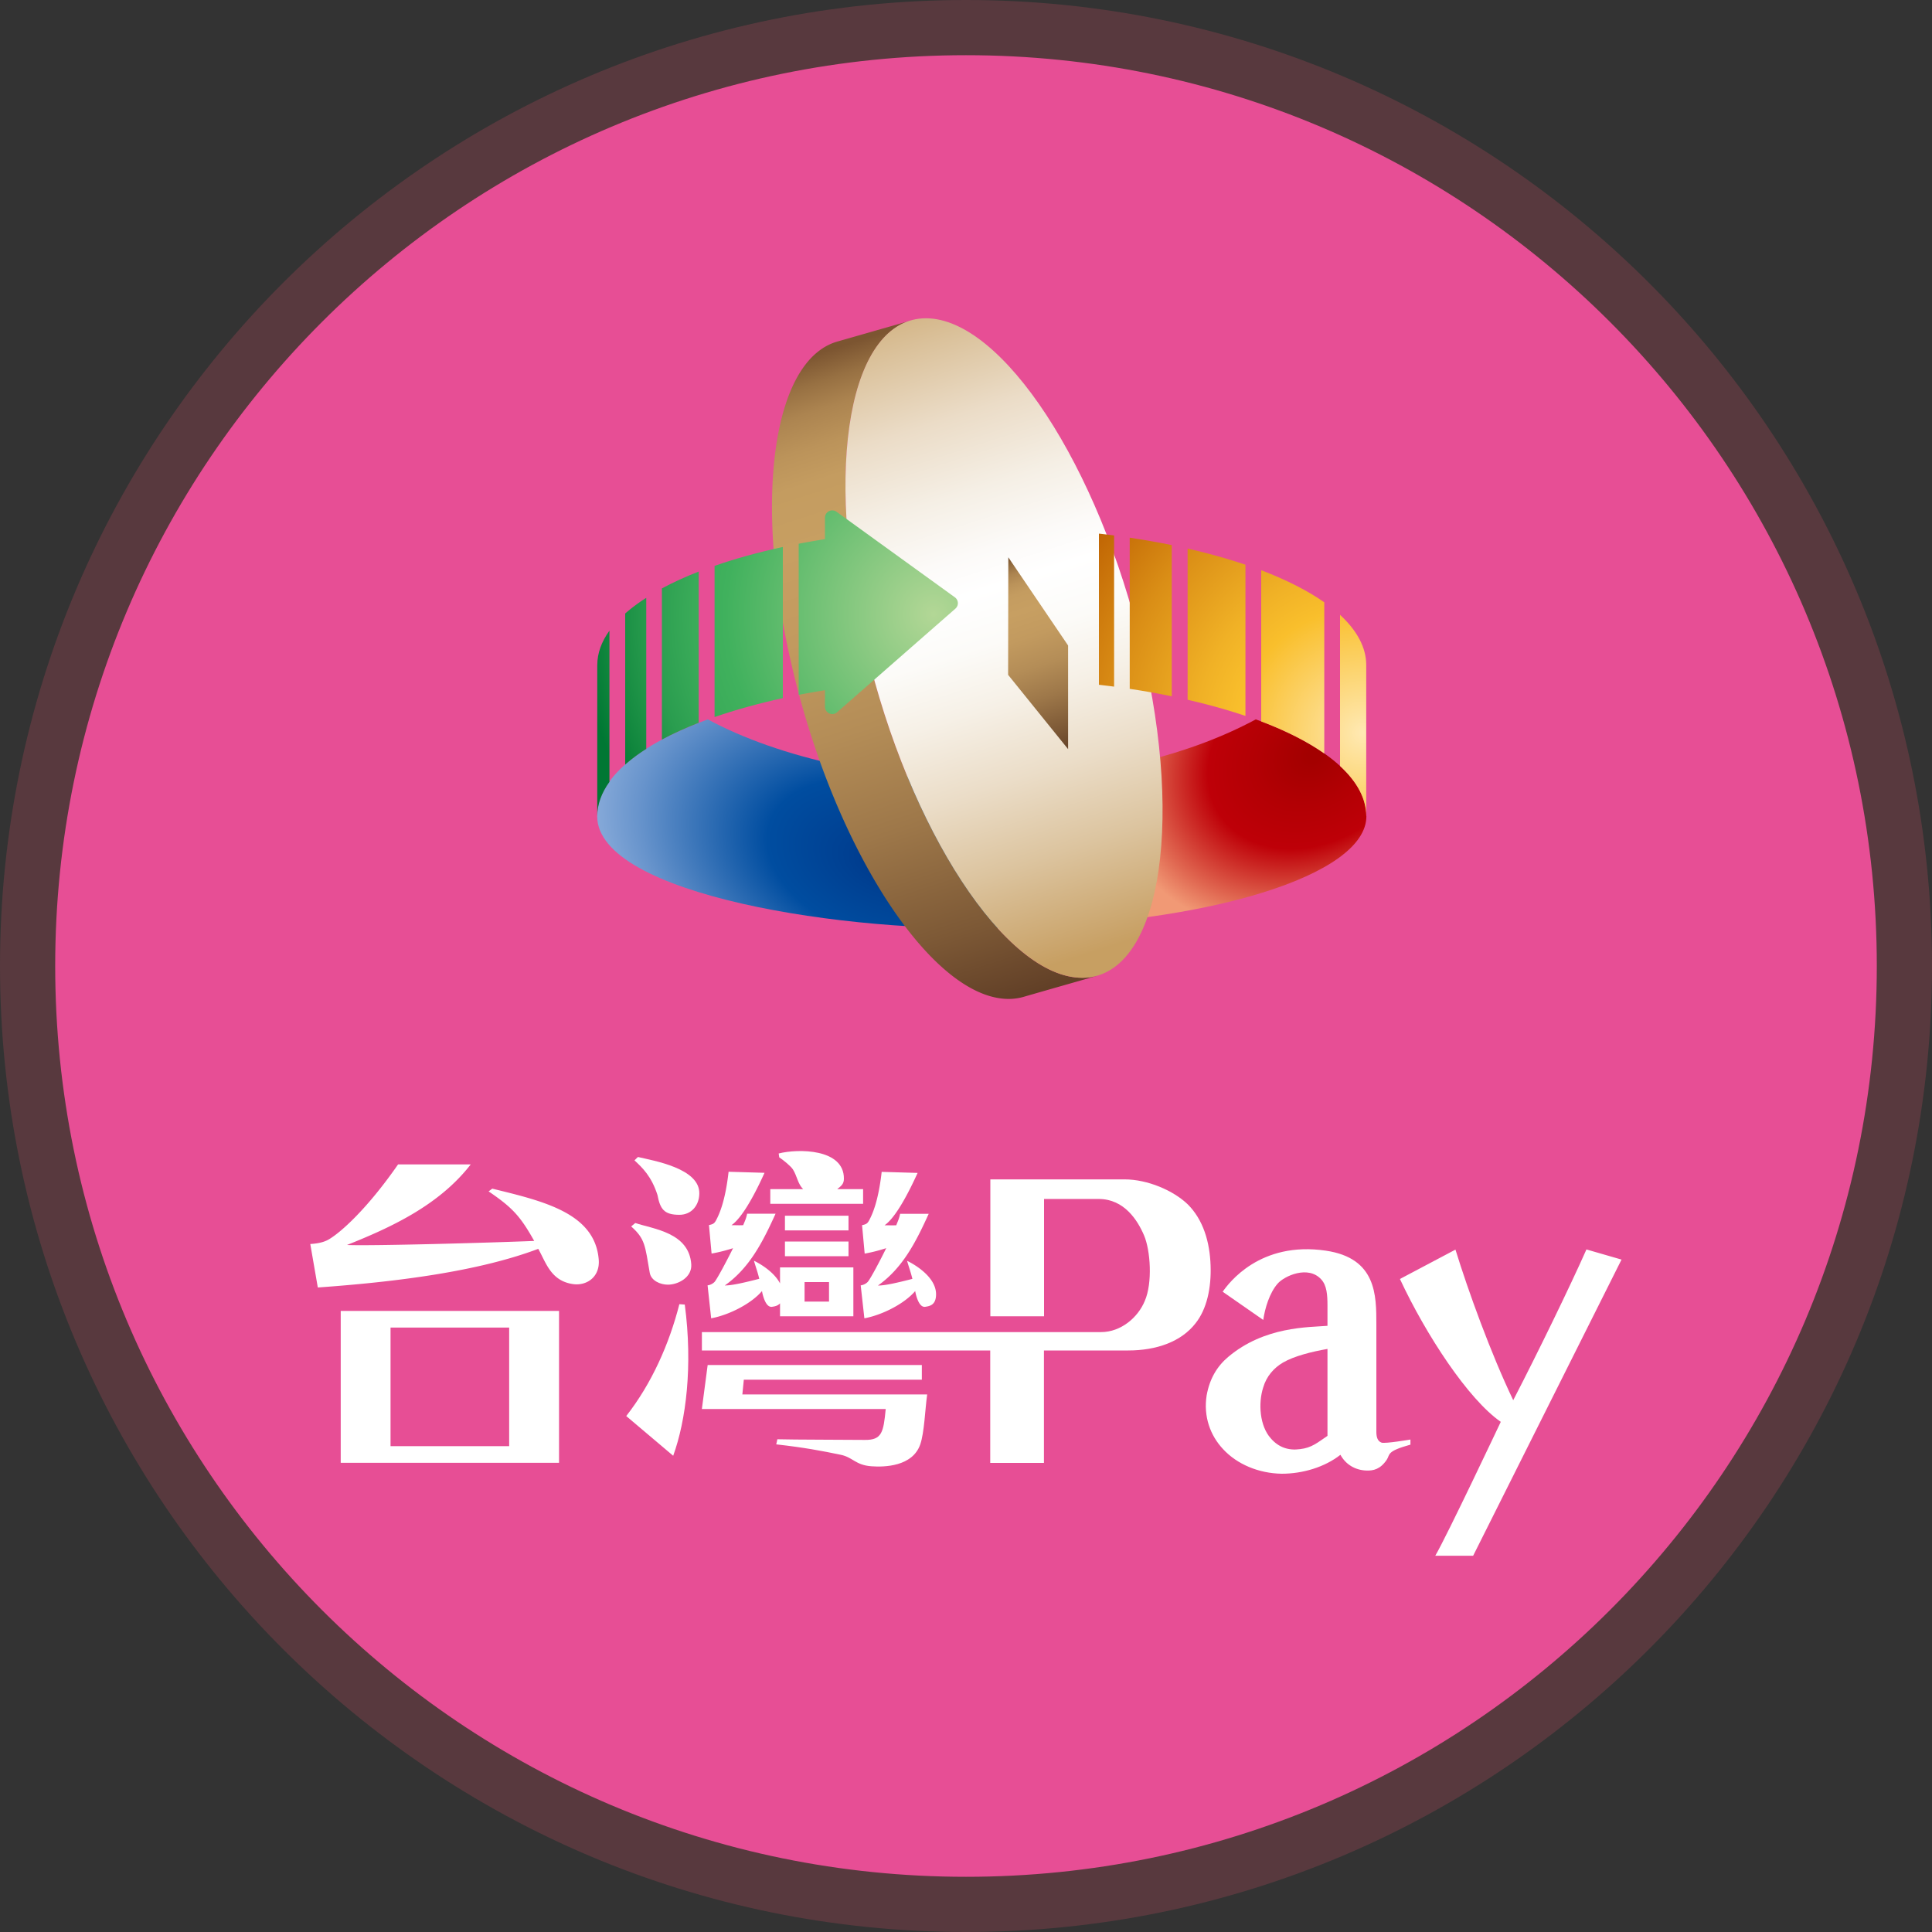 <svg width="70" height="70" viewBox="0 0 70 70" fill="none" xmlns="http://www.w3.org/2000/svg"><rect x="0" y="0" width="70" height="70" fill="#333333" stroke="none"/><g clip-path="url(#clip0_10060_5895)"><path d="M69 35c0 18.778-15.222 34-34 34S1 53.778 1 35 16.222 1 35 1s34 15.222 34 34z" fill="#E74E95" stroke="#58393E" stroke-width="2"/><path d="M50.057 52.269c-.133-.046-.189-.179-.189-.389v-3.892c0-1.053.007-2.404-1.83-2.674-2.387-.353-3.521 1.176-3.738 1.488l1.47 1.022c.06-.417.224-.98.525-1.32.238-.27 1.099-.672 1.575-.15.203.22.227.56.227.948v.735c-.675.056-2.282.014-3.601 1.13-.406.344-.669.792-.777 1.39-.12.763.13 1.45.591 1.943.508.553 1.292.882 2.128.896.763 0 1.558-.238 2.128-.686.196.357.54.556.938.57.252.01.504-.042.739-.388.13-.196-.025-.305.86-.55v-.185s-.916.157-1.05.112h.004zm-1.96-.245c-.353.238-.57.434-.99.48-.417.059-.78-.06-1.064-.39-.403-.447-.459-1.27-.277-1.837.12-.416.392-.717.721-.91.403-.234 1.033-.392 1.61-.493v3.15zm9.383-6.755c-.58 1.309-1.77 3.759-2.653 5.463-.808-1.687-1.627-3.944-2.093-5.456l-2.012 1.064c.952 2.04 2.478 4.36 3.654 5.176 0 0-1.957 4.144-2.373 4.851h1.372l5.376-10.73-1.274-.368h.003zm-32.865 1.984c-.37 1.45-1.004 2.874-1.925 4.053l1.701 1.439c.466-1.285.714-3.252.42-5.478l-.2-.014h.004zm-1.599-2.94l-.147.123c.507.452.5.686.672 1.676.049.291.385.434.658.434.37 0 .878-.262.847-.738-.08-1.155-1.376-1.277-2.027-1.495h-.003zm3.941 5.677H33.4v-.532h-7.76l-.21 1.593h6.661c-.08.84-.136 1.127-.756 1.12-.51-.007-2.632-.007-3.17-.024l-.04.185c1.023.115 1.646.234 2.339.378.437.091.532.374 1.11.416.468.035 1.494.011 1.77-.797.147-.428.175-1.275.249-1.806h-6.696l.053-.533h.007zm-3.843-8.07l-.126.122c.29.27.613.574.833 1.253.098.507.234.72.794.72.434 0 .711-.335.722-.755.038-.928-1.652-1.204-2.223-1.34z" fill="#fff"/><path d="M43.862 45.857c-.028-.858-.266-1.66-.826-2.22-.518-.5-1.453-.906-2.293-.906h-4.861v4.96h1.946v-4.25h1.98c.932 0 1.415.785 1.642 1.317.235.546.312 1.729.028 2.376-.248.606-.871 1.13-1.582 1.13H25.431v.666h10.447v4.074h1.946V48.93h3.049c1.036 0 1.925-.319 2.443-.984.413-.518.574-1.291.546-2.09zm-12.586-2.772h-.942c.15-.12.242-.19.242-.378.01-1.096-1.67-1.092-2.363-.914l.021.14c.14.095.392.294.49.43.158.246.179.53.375.722h-1.19v.532h3.363v-.532h.004z" fill="#fff"/><path d="M30.744 44.982H28.44v.532h2.303v-.532zm0-.935H28.44v.533h2.303v-.532zm.588 1.373c.33-.06.567-.13.777-.197-.171.354-.57 1.117-.672 1.226a.436.436 0 01-.252.122l.133 1.194c.658-.123 1.453-.532 1.841-.987 0 0 .098.605.36.57.172-.024.382-.066.396-.423.028-.75-1.05-1.243-1.05-1.243.074.259.12.364.193.654-.546.14-.984.242-1.25.242.91-.64 1.39-1.61 1.841-2.6h-1.036c-.035.178-.084.269-.14.416-.238.007-.164 0-.423 0 .483-.336 1.025-1.526 1.197-1.897l-1.302-.038c-.123 1.091-.35 1.557-.445 1.739-.073.147-.13.161-.266.193l.095 1.032.003-.004z" fill="#fff"/><path d="M25.637 46.571l.13 1.194c.658-.123 1.453-.532 1.841-.987 0 0 .098.605.36.57.102-.014.214-.035.294-.126v.469h2.657V45.92h-2.657v.581c-.262-.508-.945-.822-.945-.822.074.258.12.363.193.654-.546.14-.984.242-1.25.242.91-.641 1.39-1.61 1.841-2.601H27.07c-.035.179-.084.27-.143.417-.238.007-.165 0-.424 0 .483-.337 1.029-1.526 1.197-1.898l-1.302-.038c-.122 1.092-.35 1.558-.444 1.74-.074.147-.13.16-.267.192l.095 1.032c.329-.059.567-.129.777-.195-.171.353-.574 1.116-.672 1.225a.436.436 0 01-.252.122h.003zm3.514-.119h.886v.707h-.886v-.707zM17.84 43.064l-.137.102c.857.584 1.144.889 1.652 1.795-1.6.067-5.943.186-6.783.147 1.571-.627 3.332-1.431 4.483-2.919h-2.632c-1.13 1.627-2.093 2.478-2.516 2.72-.214.126-.5.154-.665.164l.273 1.575c2.852-.203 5.806-.578 7.987-1.4.283.5.455 1.166 1.267 1.278.493.066.976-.263.924-.89-.137-1.683-1.995-2.114-3.857-2.569l.003-.003zM12.345 53h7.91v-5.502h-7.91V53zm1.805-4.9h4.298v4.298H14.15V48.1z" fill="#fff"/><path d="M49.504 29.572c0-1.369-1.53-2.604-4.004-3.508-2.317 1.25-5.467 2.066-8.967 2.192v5.358c7.245-.143 12.974-1.897 12.974-4.042h-.003z" fill="url(#paint0_radial_10060_5895)"/><path d="M25.645 26.064c-2.475.904-4.008 2.142-4.008 3.508 0 2.852 9.051 4.256 14.892 4.042v-5.358c-4.364.143-8.358-.826-10.885-2.192z" fill="url(#paint1_radial_10060_5895)"/><path d="M39.207 35.427c-2.758 0-6.261-5.348-7.826-11.945-1.456-6.154-.71-11.214 1.631-11.872l-2.692.77c-2.32.689-3.055 5.74-1.602 11.868 1.56 6.598 5.067 11.945 7.826 11.945.196 0 .381-.027.56-.08.563-.164 2.656-.76 2.656-.76v-.003a1.92 1.92 0 01-.553.08v-.003z" fill="url(#paint2_linear_10060_5895)"/><path d="M41.373 23.482c-1.56-6.598-5.064-11.95-7.825-11.95-2.762 0-3.732 5.349-2.167 11.95 1.561 6.597 5.065 11.945 7.826 11.945 2.761 0 3.731-5.348 2.17-11.945h-.004z" fill="url(#paint3_linear_10060_5895)"/><path d="M36.533 20.192l-.007 4.259 2.173 2.691v-3.755l-2.166-3.195z" fill="url(#paint4_linear_10060_5895)"/><path d="M40.932 19.481v5.477c.525.078 1.033.169 1.523.27V19.75c-.49-.101-.998-.189-1.523-.269z" fill="url(#paint5_radial_10060_5895)"/><path d="M39.816 19.334v5.477c.185.021.367.043.55.067v-5.477a26.219 26.219 0 00-.55-.067z" fill="url(#paint6_radial_10060_5895)"/><path d="M48.552 22.281v5.474c.612.564.949 1.176.949 1.817v-5.478c0-.64-.34-1.253-.949-1.817v.004z" fill="url(#paint7_radial_10060_5895)"/><path d="M45.696 20.664v5.474c.906.343 1.676.735 2.285 1.162v-5.477c-.609-.428-1.379-.816-2.285-1.163v.004z" fill="url(#paint8_radial_10060_5895)"/><path d="M43.029 19.877v5.477c.749.172 1.452.367 2.096.585V20.46a21.632 21.632 0 00-2.096-.584z" fill="url(#paint9_radial_10060_5895)"/><path d="M22.652 22.225v5.477a5.92 5.92 0 01.763-.567v-5.474a6.173 6.173 0 00-.763.567v-.003z" fill="url(#paint10_radial_10060_5895)"/><path d="M21.64 24.097v5.478c0-.43.154-.847.441-1.246V22.85c-.287.4-.44.816-.44 1.246z" fill="url(#paint11_radial_10060_5895)"/><path d="M34.594 21.64l-4.284-3.097a.265.265 0 00-.42.213v.777c-.322.053-.64.109-.952.168v5.474c.308-.059.63-.115.952-.168v.599c0 .227.27.35.438.2l4.287-3.753a.262.262 0 00-.021-.413z" fill="url(#paint12_radial_10060_5895)"/><path d="M25.89 20.503v5.477c.748-.259 1.578-.49 2.474-.686v-5.477c-.896.196-1.73.424-2.475.686z" fill="url(#paint13_radial_10060_5895)"/><path d="M23.982 21.322v5.474c.402-.217.847-.416 1.333-.609v-5.478c-.486.19-.93.393-1.333.61v.003z" fill="url(#paint14_radial_10060_5895)"/></g><defs><radialGradient id="paint0_radial_10060_5895" cx="0" cy="0" r="1" gradientUnits="userSpaceOnUse" gradientTransform="rotate(148.54 19.955 20.36) scale(7.5 5.876)"><stop offset=".03" stop-color="#A30000"/><stop offset=".3" stop-color="#B30004"/><stop offset=".54" stop-color="#BE0008"/><stop offset=".85" stop-color="#E06650"/><stop offset="1" stop-color="#F19975"/></radialGradient><radialGradient id="paint1_radial_10060_5895" cx="0" cy="0" r="1" gradientUnits="userSpaceOnUse" gradientTransform="matrix(-10.409 -3.438 2.162 -6.546 32.158 31.247)"><stop stop-color="#00388A"/><stop offset=".16" stop-color="#004193"/><stop offset=".41" stop-color="#004DA0"/><stop offset=".52" stop-color="#1A5FAB"/><stop offset=".85" stop-color="#6894CC"/><stop offset="1" stop-color="#87AAD9"/></radialGradient><radialGradient id="paint5_radial_10060_5895" cx="0" cy="0" r="1" gradientUnits="userSpaceOnUse" gradientTransform="translate(49.387 26.55) scale(12.562)"><stop stop-color="#FFE9B3"/><stop offset=".36" stop-color="#F9BF2C"/><stop offset=".48" stop-color="#F0B126"/><stop offset=".72" stop-color="#DA8E16"/><stop offset="1" stop-color="#BB5D00"/></radialGradient><radialGradient id="paint6_radial_10060_5895" cx="0" cy="0" r="1" gradientUnits="userSpaceOnUse" gradientTransform="translate(49.39 26.55) scale(12.565)"><stop stop-color="#FFE9B3"/><stop offset=".36" stop-color="#F9BF2C"/><stop offset=".48" stop-color="#F0B126"/><stop offset=".72" stop-color="#DA8E16"/><stop offset="1" stop-color="#BB5D00"/></radialGradient><radialGradient id="paint7_radial_10060_5895" cx="0" cy="0" r="1" gradientUnits="userSpaceOnUse" gradientTransform="matrix(12.558 0 0 12.558 49.387 26.55)"><stop stop-color="#FFE9B3"/><stop offset=".36" stop-color="#F9BF2C"/><stop offset=".48" stop-color="#F0B126"/><stop offset=".72" stop-color="#DA8E16"/><stop offset="1" stop-color="#BB5D00"/></radialGradient><radialGradient id="paint8_radial_10060_5895" cx="0" cy="0" r="1" gradientUnits="userSpaceOnUse" gradientTransform="translate(49.387 26.55) scale(12.558)"><stop stop-color="#FFE9B3"/><stop offset=".36" stop-color="#F9BF2C"/><stop offset=".48" stop-color="#F0B126"/><stop offset=".72" stop-color="#DA8E16"/><stop offset="1" stop-color="#BB5D00"/></radialGradient><radialGradient id="paint9_radial_10060_5895" cx="0" cy="0" r="1" gradientUnits="userSpaceOnUse" gradientTransform="translate(49.387 26.55) scale(12.562)"><stop stop-color="#FFE9B3"/><stop offset=".36" stop-color="#F9BF2C"/><stop offset=".48" stop-color="#F0B126"/><stop offset=".72" stop-color="#DA8E16"/><stop offset="1" stop-color="#BB5D00"/></radialGradient><radialGradient id="paint10_radial_10060_5895" cx="0" cy="0" r="1" gradientUnits="userSpaceOnUse" gradientTransform="translate(33.821 22.252) scale(12.806)"><stop stop-color="#B3D796"/><stop offset=".59" stop-color="#40B15D"/><stop offset=".68" stop-color="#3AAB59"/><stop offset=".8" stop-color="#2A9D4F"/><stop offset=".93" stop-color="#10863D"/><stop offset="1" stop-color="#073"/></radialGradient><radialGradient id="paint11_radial_10060_5895" cx="0" cy="0" r="1" gradientUnits="userSpaceOnUse" gradientTransform="translate(33.838 22.252) scale(12.819)"><stop stop-color="#B3D796"/><stop offset=".59" stop-color="#40B15D"/><stop offset=".68" stop-color="#3AAB59"/><stop offset=".8" stop-color="#2A9D4F"/><stop offset=".93" stop-color="#10863D"/><stop offset="1" stop-color="#073"/></radialGradient><radialGradient id="paint12_radial_10060_5895" cx="0" cy="0" r="1" gradientUnits="userSpaceOnUse" gradientTransform="translate(33.825 22.252) scale(12.806)"><stop stop-color="#B3D796"/><stop offset=".59" stop-color="#40B15D"/><stop offset=".68" stop-color="#3AAB59"/><stop offset=".8" stop-color="#2A9D4F"/><stop offset=".93" stop-color="#10863D"/><stop offset="1" stop-color="#073"/></radialGradient><radialGradient id="paint13_radial_10060_5895" cx="0" cy="0" r="1" gradientUnits="userSpaceOnUse" gradientTransform="translate(33.825 22.252) scale(12.806)"><stop stop-color="#B3D796"/><stop offset=".59" stop-color="#40B15D"/><stop offset=".68" stop-color="#3AAB59"/><stop offset=".8" stop-color="#2A9D4F"/><stop offset=".93" stop-color="#10863D"/><stop offset="1" stop-color="#073"/></radialGradient><radialGradient id="paint14_radial_10060_5895" cx="0" cy="0" r="1" gradientUnits="userSpaceOnUse" gradientTransform="matrix(12.809 0 0 12.809 33.828 22.252)"><stop stop-color="#B3D796"/><stop offset=".59" stop-color="#40B15D"/><stop offset=".68" stop-color="#3AAB59"/><stop offset=".8" stop-color="#2A9D4F"/><stop offset=".93" stop-color="#10863D"/><stop offset="1" stop-color="#073"/></radialGradient><linearGradient id="paint2_linear_10060_5895" x1="29.207" y1="12.95" x2="36.697" y2="36.187" gradientUnits="userSpaceOnUse"><stop stop-color="#7C5531"/><stop offset=".04" stop-color="#977042"/><stop offset=".08" stop-color="#AC8450"/><stop offset=".13" stop-color="#BB935A"/><stop offset=".18" stop-color="#C49C60"/><stop offset=".27" stop-color="#C79F62"/><stop offset=".4" stop-color="#C29A5F"/><stop offset=".55" stop-color="#B48D57"/><stop offset=".71" stop-color="#9D7749"/><stop offset=".88" stop-color="#7D5936"/><stop offset="1" stop-color="#624027"/></linearGradient><linearGradient id="paint3_linear_10060_5895" x1="31.752" y1="9.096" x2="40.145" y2="35.2" gradientUnits="userSpaceOnUse"><stop offset=".01" stop-color="#C79F62"/><stop offset=".02" stop-color="#C8A166"/><stop offset=".14" stop-color="#DBC29C"/><stop offset=".24" stop-color="#EBDCC7"/><stop offset=".34" stop-color="#F5EFE5"/><stop offset=".42" stop-color="#FCFAF8"/><stop offset=".47" stop-color="#fff"/><stop offset=".54" stop-color="#FCFBF8"/><stop offset=".62" stop-color="#F6F0E6"/><stop offset=".72" stop-color="#EBDDC8"/><stop offset=".83" stop-color="#DCC49F"/><stop offset=".95" stop-color="#CAA46B"/><stop offset=".97" stop-color="#C79F62"/></linearGradient><linearGradient id="paint4_linear_10060_5895" x1="36.417" y1="20.282" x2="38.703" y2="27.233" gradientUnits="userSpaceOnUse"><stop stop-color="#7C5531"/><stop offset=".04" stop-color="#977042"/><stop offset=".08" stop-color="#AC8450"/><stop offset=".13" stop-color="#BB935A"/><stop offset=".18" stop-color="#C49C60"/><stop offset=".27" stop-color="#C79F62"/><stop offset=".4" stop-color="#C29A5F"/><stop offset=".55" stop-color="#B48D57"/><stop offset=".71" stop-color="#9D7749"/><stop offset=".88" stop-color="#7D5936"/><stop offset="1" stop-color="#624027"/></linearGradient><clipPath id="clip0_10060_5895"><path fill="#fff" d="M0 0h70v70H0z"/></clipPath></defs></svg>